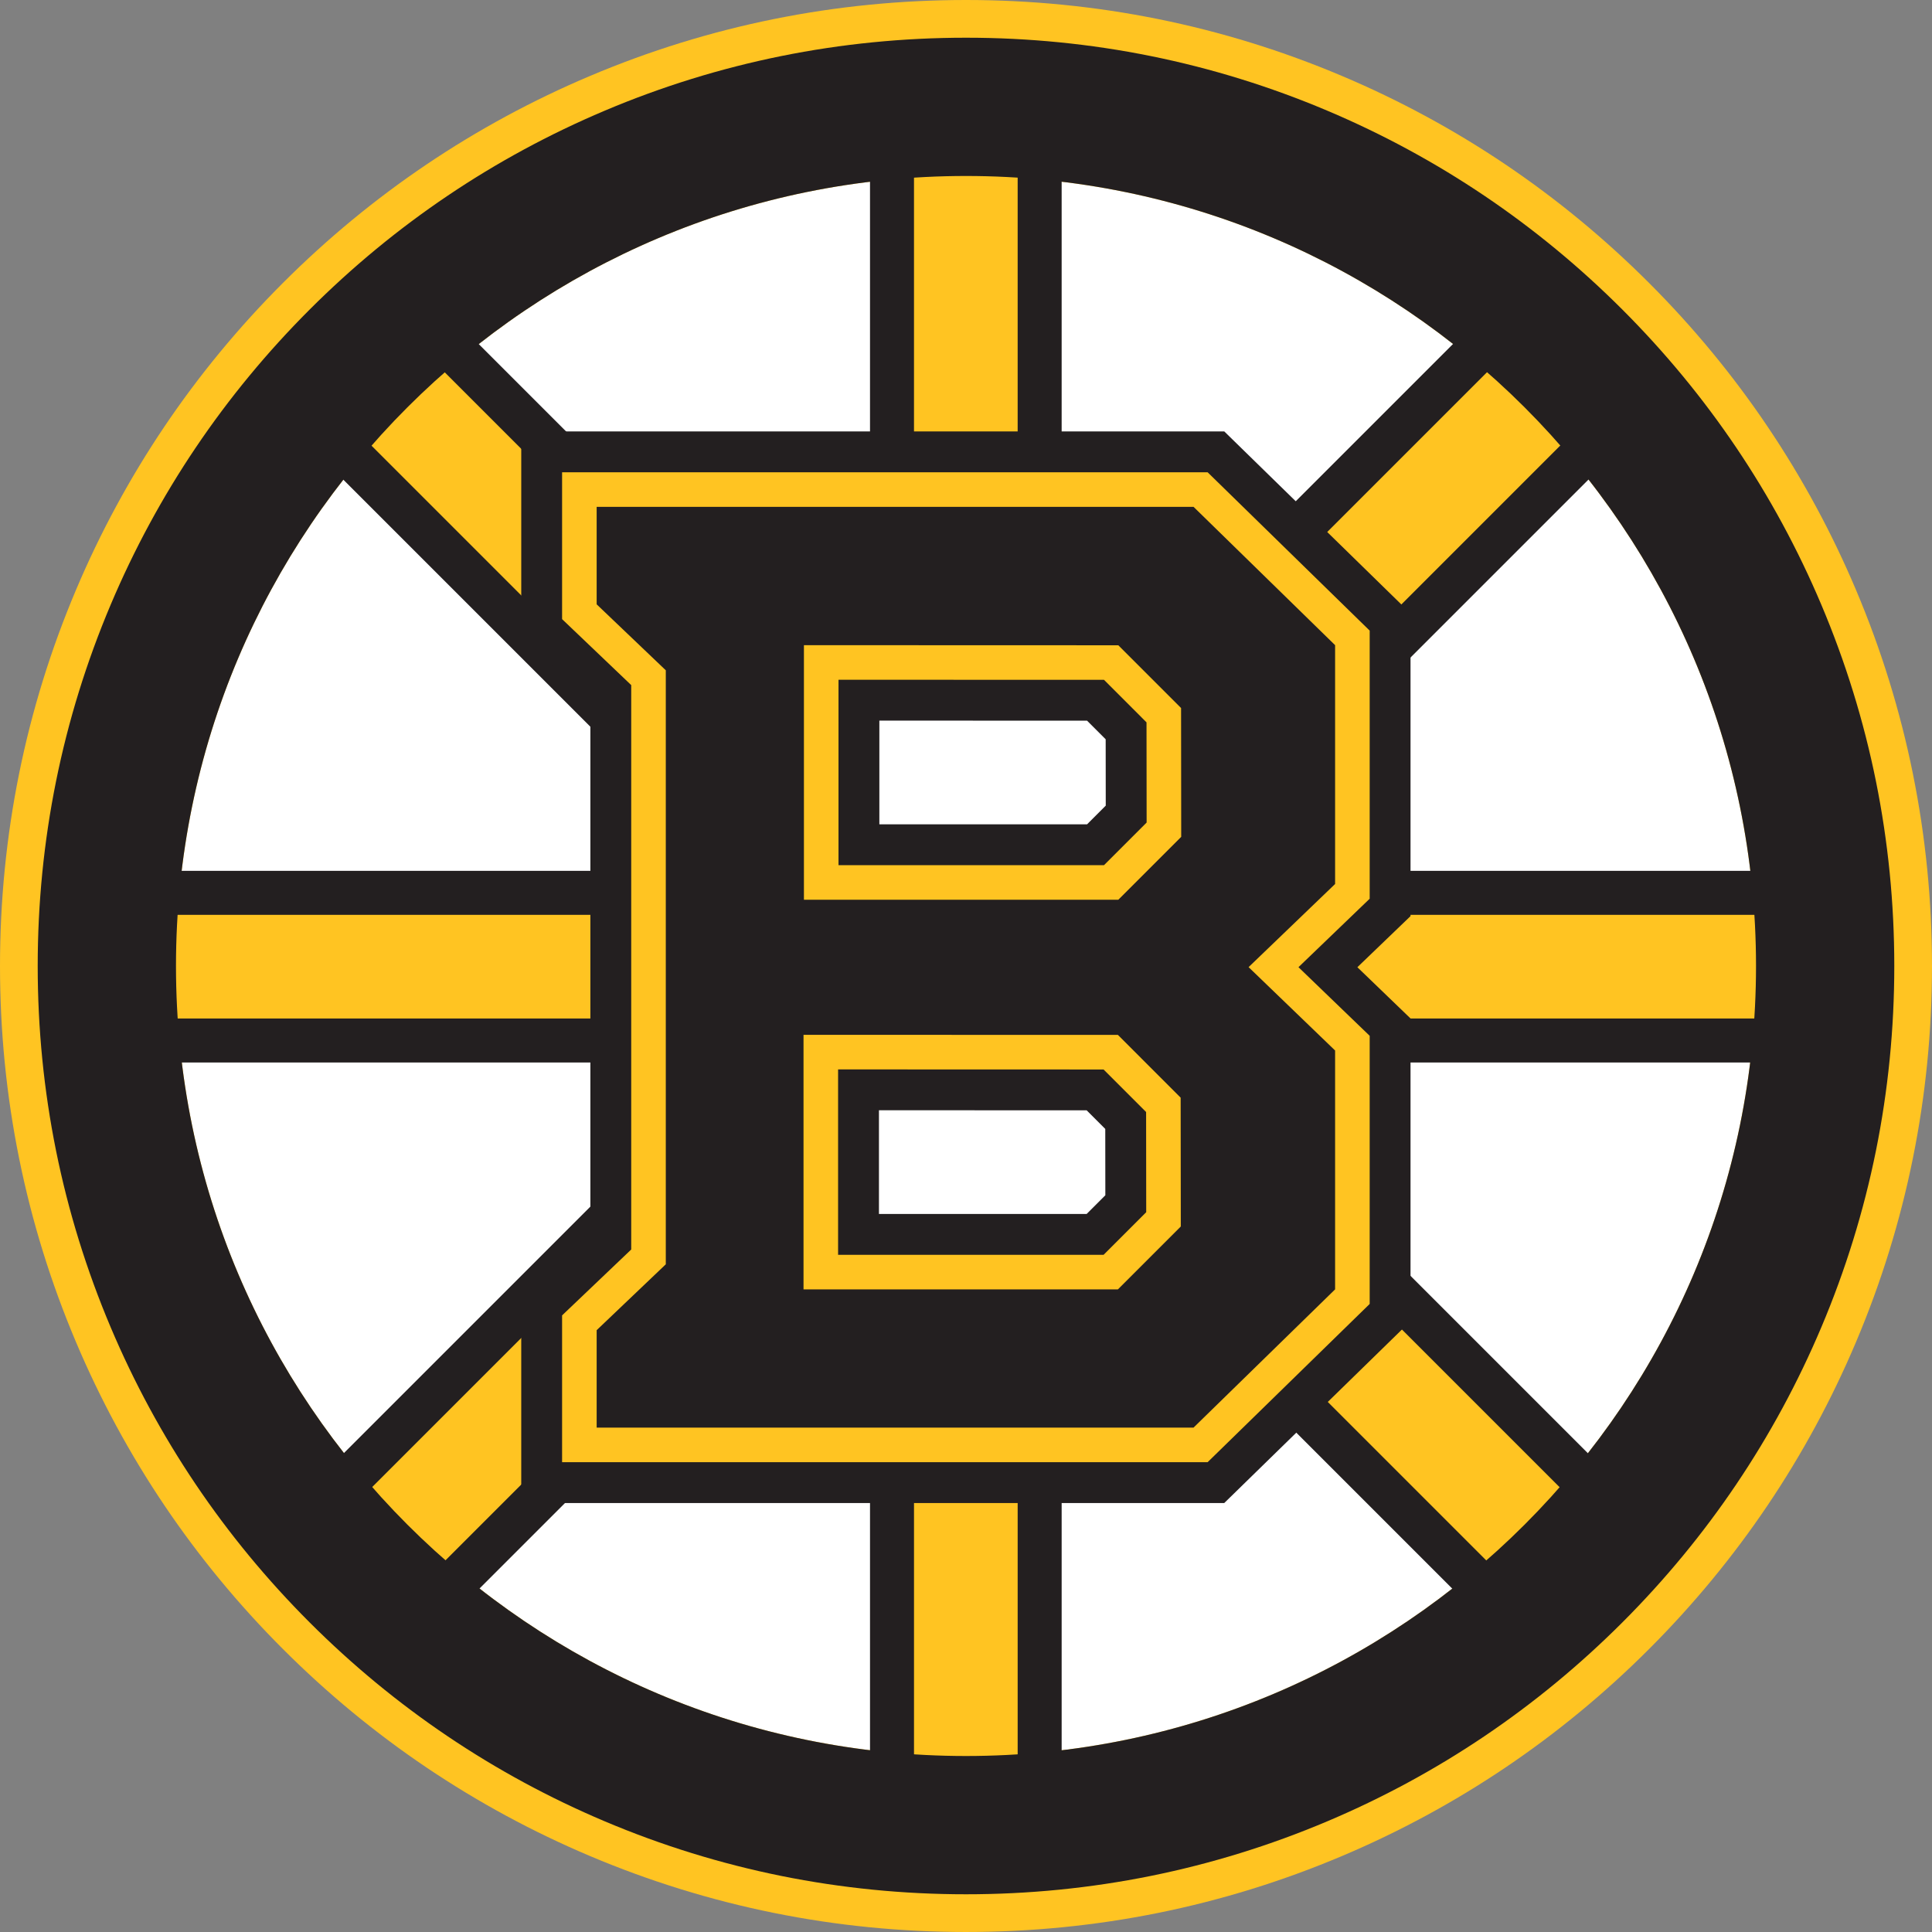 <svg xmlns="http://www.w3.org/2000/svg" width="226.979" height="226.979" viewBox="0 0 226.979 226.979"><rect x="0" y="0" width="226.979" height="226.979" fill="#808080" stroke="none"/><path fill="#FFF" d="M113.49 216.642c-27.553 0-53.457-10.73-72.94-30.213-19.482-19.484-30.212-45.389-30.212-72.939 0-27.553 10.729-53.457 30.212-72.939 19.483-19.482 45.387-30.212 72.94-30.212 27.552 0 53.455 10.73 72.938 30.212 19.482 19.482 30.214 45.387 30.214 72.939 0 27.551-10.731 53.455-30.214 72.939-19.483 19.482-45.387 30.213-72.938 30.213z"/><path fill="#FFC422" d="M113.489 20.675c51.258 0 92.815 41.554 92.815 92.814 0 51.257-41.557 92.814-92.815 92.814-51.26 0-92.814-41.558-92.814-92.814 0-51.26 41.554-92.814 92.814-92.814m0-20.675C98.178 0 83.313 3.003 69.308 8.927 55.791 14.644 43.656 22.824 33.24 33.24S14.644 55.791 8.927 69.308C3.003 83.313 0 98.177 0 113.489c0 15.311 3.003 30.177 8.927 44.18 5.717 13.518 13.897 25.652 24.313 36.067 10.416 10.417 22.551 18.598 36.067 24.314 14.005 5.924 28.87 8.928 44.182 8.928 15.311 0 30.177-3.004 44.181-8.928 13.517-5.717 25.651-13.897 36.067-24.313 10.417-10.416 18.597-22.551 24.313-36.067 5.924-14.004 8.928-28.87 8.928-44.181 0-15.312-3.004-30.177-8.928-44.182-5.717-13.517-13.896-25.651-24.313-36.067-10.416-10.416-22.551-18.596-36.067-24.313C143.667 3.003 128.8 0 113.489 0z"/><path fill="#FFC422" d="M122.143 73.221l-17.346-.006V11.487h17.346v61.734z"/><path fill="#231F20" d="M124.727 8.903v66.903l-22.515-.007V8.903h22.515m-5.168 5.169h-12.178v56.56l12.178.004V14.072z"/><path fill="#FFC422" d="M122.143 215.653h-17.347v-61.587h17.347v61.587z"/><path fill="#231F20" d="M124.727 151.481v66.756h-22.515v-66.756h22.515m-5.168 5.169h-12.178v56.418h12.178V156.65z"/><g><path fill="#FFC422" d="M179.52 191.887l-42.468-42.468 3.499-3.498.759-.758-.002-1.072-.015-14.963 50.493 50.492-12.266 12.267zm-132.101 0L35.153 179.62l52.966-52.965 3.697-3.696v24.529l-44.397 44.399zm168.132-69.643H135.65l-2.486-2.486-.757-.757h-1.069l-36.936-.011-2.585-.001v3.255h-80.43v-17.348h80.478V108.288h40.59l.757-.757 2.635-2.635H215.551v17.348zM91.865 104.231l-3.747-3.746L35.153 47.52l12.266-12.266L91.865 79.7v24.531zm49.492-6.282l-.016-14.771-.001-1.069-.757-.756-3.582-3.582 42.519-42.517 12.267 12.266-50.43 50.429z"/><path fill="#231F20" d="M179.52 31.599l15.921 15.921-54.793 54.792h77.489v22.515h-77.489l54.793 54.793-15.921 15.921-46.122-46.122 5.327-5.326-.017-15.135-7.372-7.373-36.935-.011v26.984L47.419 195.54l-15.921-15.92 54.793-54.793H8.803v-22.515h77.489L31.498 47.52l15.921-15.921 47.03 47.03v27.076h36.935l7.389-7.389-.016-15.135-5.41-5.409 46.173-46.173m0 7.309l-38.862 38.863 1.754 1.754 1.512 1.512.002 2.138.009 8.542L188.13 47.52l-8.61-8.612zm-132.101.001l-8.611 8.611L89.28 97.992V80.77L47.419 38.909zm165.548 68.572h-76.05l-1.878 1.878-1.513 1.514H89.28v-3.392H13.971v12.178h75.262v-3.256l5.171.002 36.934.012 2.14.001 1.514 1.513 1.729 1.729h76.248v-12.179h-.002zM89.232 129.196L38.808 179.62l8.611 8.611 41.813-41.813v-17.222zm54.652 6.177l.009 8.715.003 2.145-1.516 1.517-1.673 1.67 38.813 38.813 8.61-8.611-44.246-44.249z"/></g><g><g fill="#231F20"><path d="M142.025 172.151H65.667v-17.773l1.374-1.31 6.749-6.433V80.646l-6.75-6.442-1.372-1.309V55.116h76.361l1.291 1.262 16.631 16.25 1.334 1.304v31.811l-1.358 1.307-6.846 6.578 6.849 6.6 1.355 1.307v31.813l-1.335 1.304-16.631 16.239-1.294 1.26zm-43.194-25.1h30.671l4.79-4.79-.012-11.466-4.779-4.78-30.67-.009v21.045zm.048-45.776h30.67l4.791-4.793-.012-11.463-4.781-4.781-30.668-.009v21.046z"/><path d="M140.222 59.546l16.631 16.25v28.059l-10.164 9.768 10.164 9.795v28.063l-16.631 16.239H70.098v-11.445l8.123-7.741V78.75l-8.123-7.751V59.546h70.124m-45.773 46.159h36.935l7.389-7.389-.016-15.135-7.373-7.372-36.935-.012v29.908m-.048 45.776h36.935l7.389-7.389-.017-15.135-7.372-7.373-36.935-.011v29.908m49.432-100.795H61.238V74.791l2.743 2.618 5.379 5.133v62.197l-5.375 5.123-2.747 2.618v24.101h82.593l2.581-2.521 16.632-16.239 2.67-2.607V119.651l-2.712-2.613-3.533-3.405 3.525-3.388 2.72-2.615V72.066l-2.668-2.607-16.632-16.25-2.581-2.523zM103.31 96.844V84.66l24.403.007 2.186 2.187.009 7.795-2.193 2.194H103.31v.001zm-.048 45.776v-12.183l24.402.007 2.187 2.188.009 7.794-2.193 2.193h-24.405v.001z"/></g><path fill="#231F20" d="M141.048 169.751H68.067v-14.344l.629-.6 7.493-7.143V79.619l-7.494-7.151-.628-.6V57.515h72.982l.593.578 16.631 16.251.612.597v29.779l-.625.599-8.641 8.306 8.644 8.329.622.599v29.784l-.613.597-16.631 16.239-.593.578zm-44.616-20.299h34.065l6.197-6.197-.016-13.456-6.182-6.183-34.065-.011v25.847h.001zm.048-45.779h34.063l6.198-6.197-.015-13.454-6.184-6.184-34.062-.01v25.845z"/><path fill="#FFC422" d="M140.222 59.546l16.631 16.25v28.059l-10.164 9.768 10.164 9.795v28.063l-16.631 16.239H70.098v-11.445l8.123-7.741V78.75l-8.123-7.751V59.546h70.124m-45.773 46.159h36.935l7.389-7.389-.016-15.135-7.373-7.372-36.935-.012v29.908m-.048 45.776h36.935l7.389-7.389-.017-15.135-7.372-7.373-36.935-.011v29.908m47.476-95.996h-75.84v17.252l1.257 1.2 6.865 6.551v66.307l-6.863 6.541-1.259 1.2V171.782H141.876l1.184-1.155 16.631-16.239 1.225-1.195v-31.502l-1.244-1.197-7.123-6.865 7.119-6.845 1.248-1.198V74.087l-1.224-1.195-16.631-16.25-1.184-1.157zm-43.366 46.158V79.859l31.191.01 4.995 4.996.013 11.771-5.008 5.008H98.511v-.001zm-.049 45.778v-21.784l31.191.01 4.996 4.996.013 11.771-5.009 5.008H98.462v-.001z"/></g><g><path fill="#231F20" d="M113.489 20.675c51.258 0 92.815 41.554 92.815 92.814 0 51.257-41.557 92.814-92.815 92.814-51.26 0-92.814-41.558-92.814-92.814 0-51.26 41.554-92.814 92.814-92.814m0-16.244c-14.715 0-29 2.885-42.456 8.577-12.989 5.494-24.65 13.355-34.661 23.366-10.011 10.01-17.872 21.672-23.366 34.66-5.69 13.455-8.576 27.739-8.576 42.455 0 14.715 2.886 28.999 8.577 42.455 5.494 12.987 13.355 24.649 23.366 34.659 10.01 10.012 21.672 17.873 34.66 23.367 13.457 5.692 27.741 8.577 42.456 8.577 14.716 0 29-2.885 42.456-8.577 12.987-5.494 24.649-13.355 34.66-23.366s17.873-21.673 23.366-34.66c5.692-13.456 8.577-27.74 8.577-42.455 0-14.716-2.885-29-8.577-42.456-5.493-12.988-13.355-24.65-23.366-34.66-10.011-10.011-21.673-17.872-34.661-23.366-13.455-5.691-27.738-8.576-42.455-8.576z"/></g></svg>